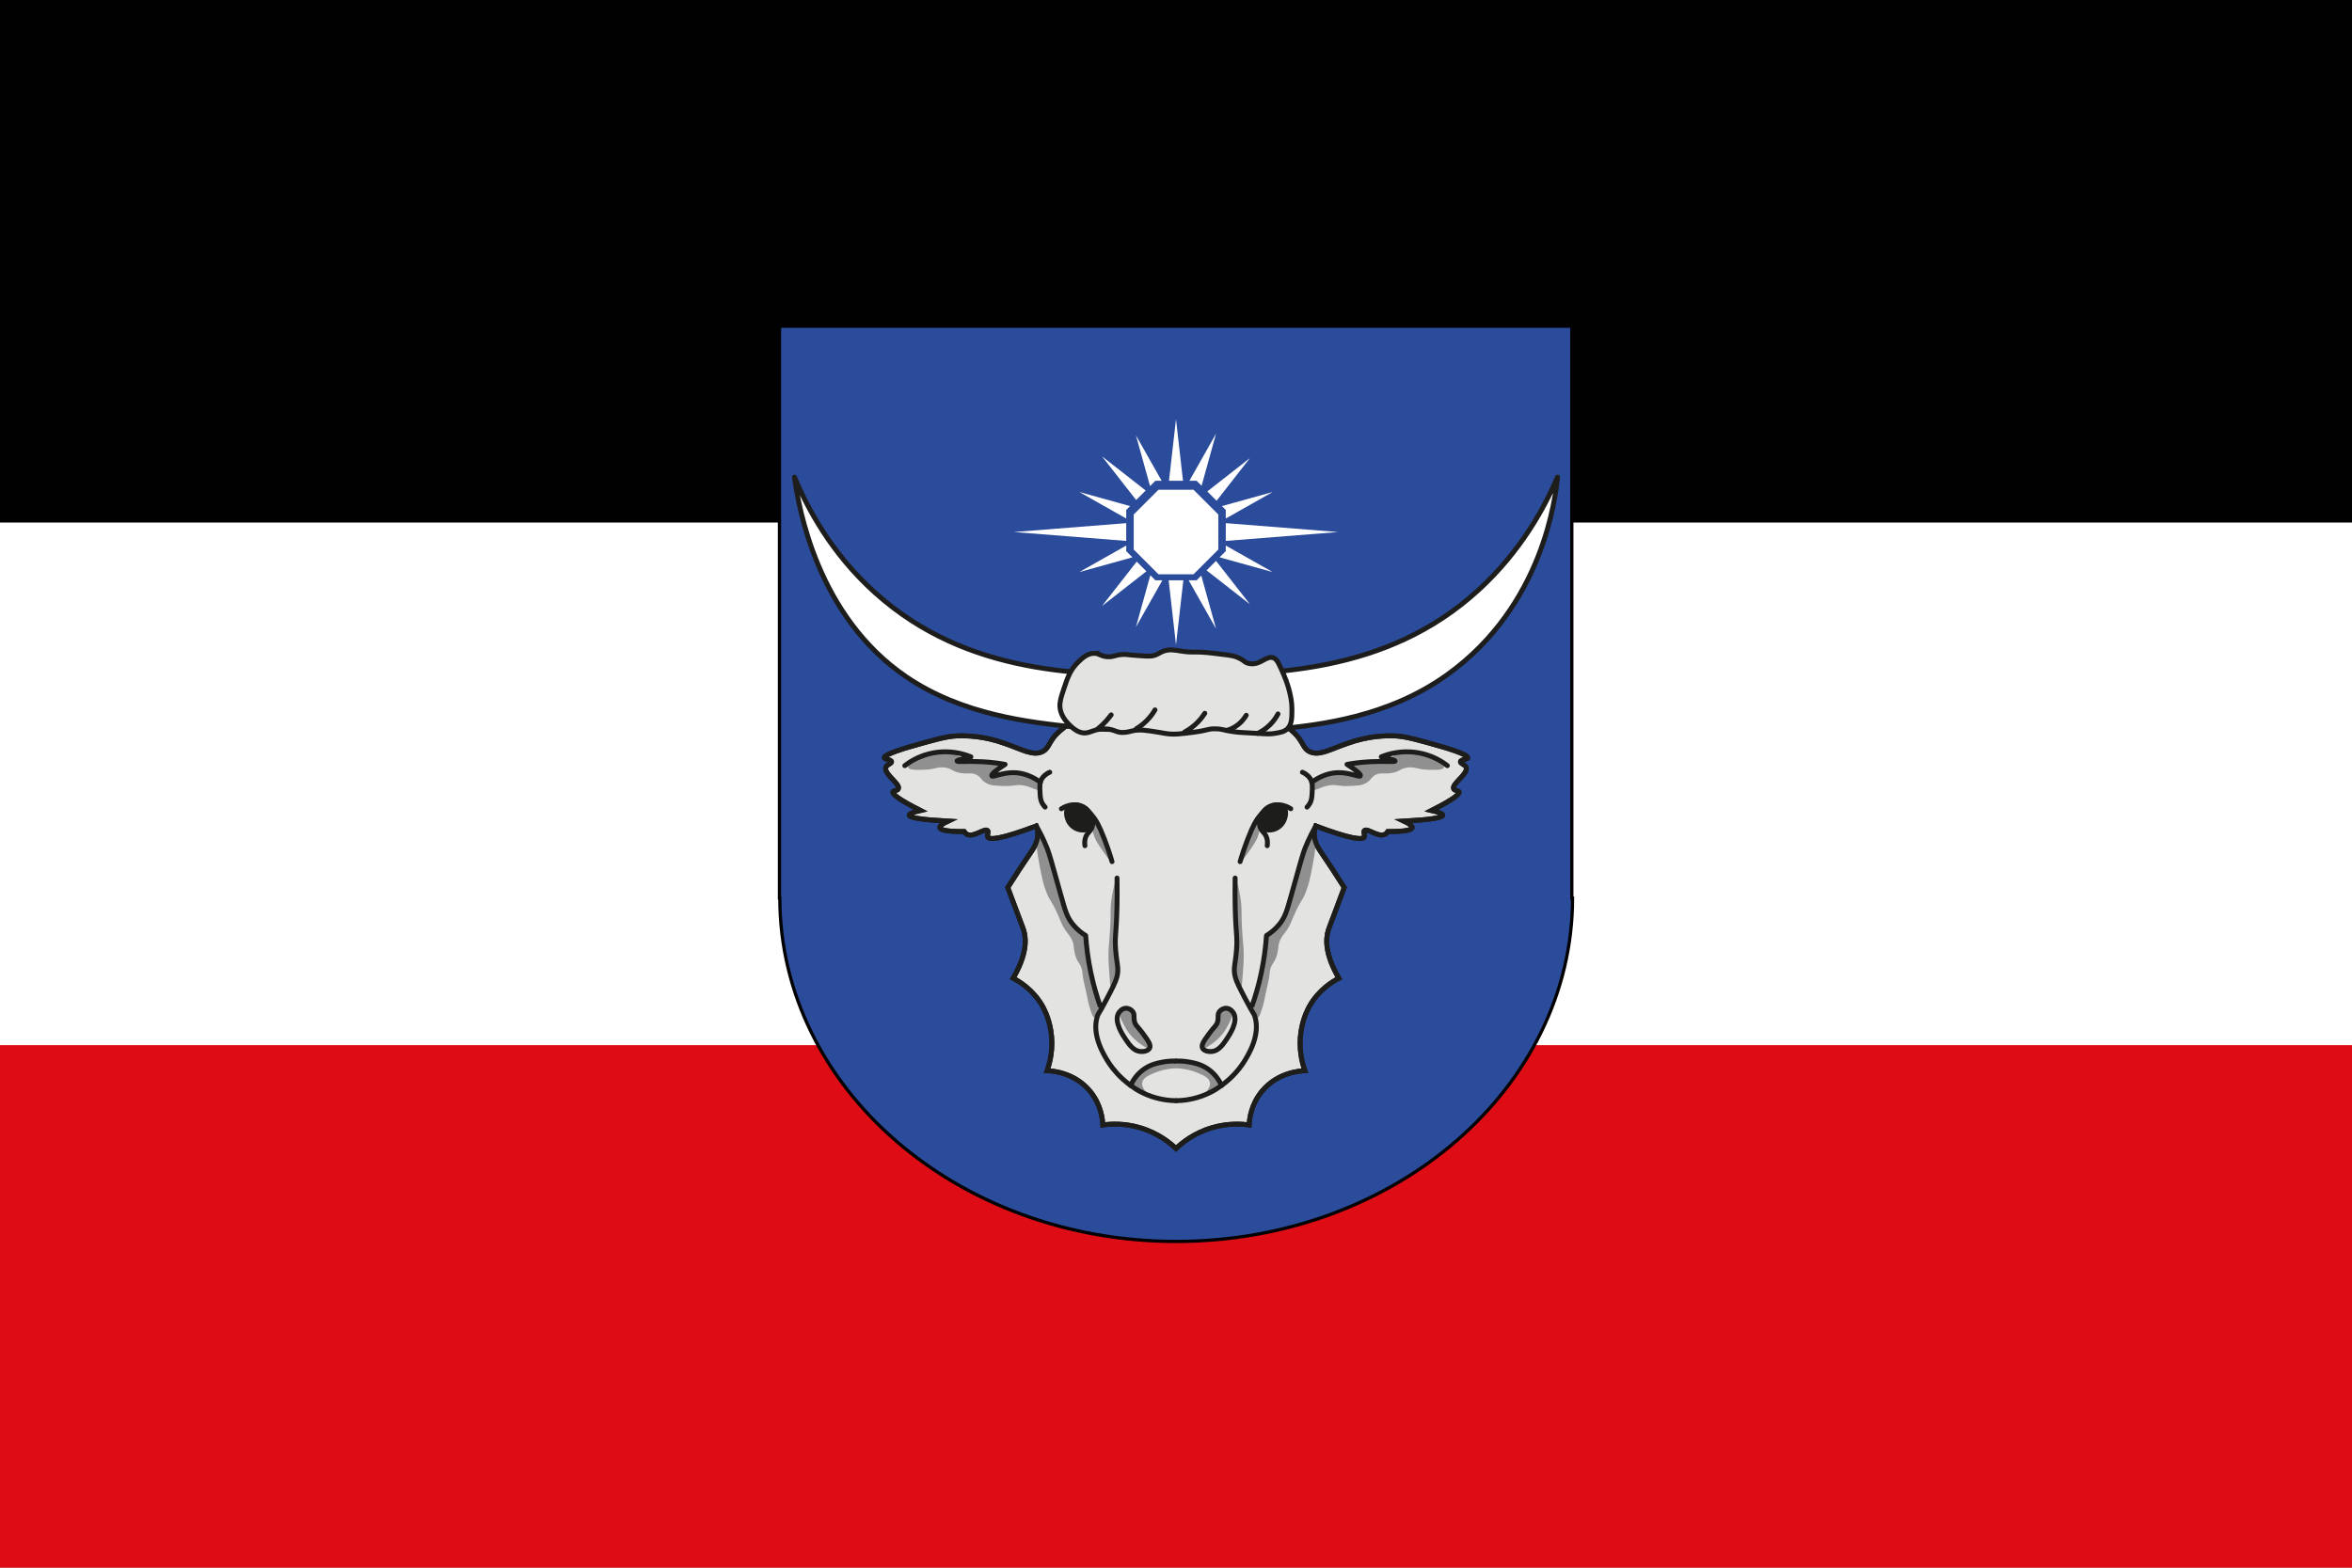 <?xml version="1.0" encoding="UTF-8"?><svg id="Layer_1" xmlns="http://www.w3.org/2000/svg" width="2400" height="1600" viewBox="0 0 2400 1600"><defs><style>.cls-1,.cls-2{fill:#fff;}.cls-1,.cls-3,.cls-4,.cls-5,.cls-6{stroke:#1d1d1b;stroke-width:5px;}.cls-1,.cls-4,.cls-6{stroke-linecap:round;stroke-linejoin:round;}.cls-3,.cls-4{fill:none;}.cls-3,.cls-7,.cls-5{stroke-miterlimit:10;}.cls-8{fill:#909090;}.cls-7{fill:#2b4b9b;fill-rule:evenodd;stroke:#010101;stroke-width:3.31px;}.cls-5{fill:#e3e3e2;}.cls-9{fill:#dd0c15;}.cls-6{fill:#1d1d1b;}.cls-10{fill:#010101;}</style></defs><path id="black_stripe" class="cls-10" d="m0,0h2400v1600H0V0Z"/><path id="white_stripe" class="cls-2" d="m0,533.33h2400v1066.67H0V533.33Z"/><path id="red_stripe" class="cls-9" d="m0,1066.67h2400v533.33H0v-533.33Z"/><path id="path2842" class="cls-7" d="m795.37,332.97v583.67h.37c0,193.42,181.19,350.39,404.44,350.39,223.25,0,404.44-156.98,404.44-350.39h-.73V332.97h-808.52Z"/><path class="cls-5" d="m1497.62,773.4c.63-3.51-23.85-10.58-25.22-10.98-25.18-7.19-37.76-10.79-48.33-11.3-10.72-.51-28.28.08-49.22,7.63-17.3,5.83-29.33,13.64-39.35,7.97-5.09-2.88-5.42-7.34-11.21-14.8,0,0-8.14-10.46-27.67-20.62-18.42-9.58-53.9-15.07-96.62-7.4-42.72-7.68-78.2-2.18-96.62,7.4-19.54,10.16-27.67,20.62-27.67,20.62-5.8,7.45-6.12,11.91-11.21,14.8-10.02,5.67-22.05-2.14-39.35-7.97-20.94-7.55-38.5-8.14-49.22-7.63-10.56.5-23.15,4.1-48.33,11.3-1.37.39-25.85,7.46-25.22,10.98.32,1.79,7.01,1.66,7.33,4,.28,2.04-4.68,2.63-5.8,5.81-2.36,6.69,15.05,16.83,12.75,21.89-1.02,2.23-4.93,1.42-5.5,3.06-.7,2,3.87,6.74,28.09,19.03-7.68,1.77-11.49,3.37-11.42,4.8.12,2.62,13.27,4.65,39.47,6.09-5.81,2.75-8.57,4.97-8.28,6.65.47,2.69,8.74,4.01,24.82,3.96.42.7,1.26,1.88,2.68,2.68,6.91,3.88,18.12-6.58,21.18-3.72,1.57,1.46-.88,4.66.17,6.59,1.86,3.4,14.18,2,49.56-11.24.51,1.3,1.15,3.3,1.43,5.79,1.08,9.67-4.41,17.44-7.84,22.4-6.72,9.73-13.95,20.88-22.7,34.61,2.13,5.73,5.3,14.21,9.17,24.52,6.05,16.08,6.58,17.32,7.13,19.15,2.96,9.86,2.94,25.19-10.82,48.92,6.98,3.64,20.42,11.96,29.72,28.04,1.19,2.06,6.57,11.6,8.82,25.64,2.83,17.69-.92,32.38-3.85,40.71,3.8.11,27.38,1.18,43.69,20.8,11.54,13.88,12.92,29.19,13.16,34.56,7.85-1.09,21.57-1.94,37.6,2.72,18.74,5.45,31.09,15.67,37.05,21.34,5.96-5.67,18.31-15.89,37.05-21.34,16.03-4.66,29.75-3.8,37.6-2.72.24-5.37,1.62-20.69,13.16-34.56,16.31-19.62,39.9-20.69,43.69-20.8-2.93-8.33-6.69-23.02-3.85-40.71,2.25-14.04,7.63-23.58,8.82-25.64,9.3-16.08,22.74-24.4,29.72-28.04-13.77-23.72-13.78-39.06-10.82-48.92.55-1.83,1.08-3.07,7.13-19.15,3.88-10.31,7.04-18.79,9.17-24.52-8.75-13.73-15.98-24.88-22.7-34.61-3.43-4.96-8.92-12.73-7.84-22.4.28-2.49.92-4.49,1.43-5.79,35.37,13.24,47.7,14.64,49.56,11.24,1.05-1.92-1.39-5.12.17-6.59,3.06-2.86,14.27,7.6,21.18,3.72,1.42-.8,2.25-1.97,2.68-2.68,16.08.05,24.35-1.28,24.82-3.96.29-1.68-2.46-3.9-8.28-6.65,26.2-1.44,39.35-3.47,39.47-6.09.06-1.43-3.74-3.03-11.42-4.8,24.22-12.29,28.79-17.03,28.09-19.03-.57-1.64-4.48-.83-5.5-3.06-2.31-5.06,15.11-15.2,12.75-21.89-1.12-3.18-6.08-3.78-5.8-5.81.32-2.35,7.01-2.21,7.33-4Z"/><path class="cls-8" d="m1200.08,1082.95c-3.23-.17-7.87-.14-13.26.93-16.5,3.27-34.56,15.12-33.17,23.95,1.14,7.19,15.04,11.51,16.66,9.48,1.32-1.64-6.07-6.7-4.74-12.73,1.11-5.05,7.61-7.64,13.76-10.1,4.5-1.8,11.53-3.94,20.75-4.16v-7.37Z"/><path class="cls-8" d="m1058.02,864.93c.34,4.46,1.05,9.62,2.85,18.83,2.42,12.41,3.67,18.8,6.85,26.81,3.85,9.73,4.93,7.68,11.41,22.25,3.69,8.29,4.3,11.11,7.99,16.55,3.17,4.68,4.94,5.86,6.85,10.27,2.31,5.36,1.28,7.28,2.85,13.69,2.39,9.76,5.77,9.35,7.42,17.12.34,1.58.07,1.16.49,4.39.77,5.88,1.75,9.74,2.79,14.15,2.76,11.79,2.23,11.87,4.06,18,2.02,6.72,3.42,11.4,5.21,11.39,2.2-.02,4.72-7.16,5.1-13.74.76-13.27-5.71-16.55-9.61-35.98-2.3-11.46-2.91-18.17-2.91-18.17-.74-8.12-.36-12.25-3.4-16.85-2.53-3.81-5.17-4.2-8.76-7.41-4.86-4.35-7.95-9.59-11.79-19.68-6.25-16.46-9.83-33.59-13.12-49.64,0,0-1.85-9.02-6.85-20.54-2.1-4.85-4.63-10.68-6.27-10.34-2.54.53-1.4,15.53-1.15,18.89Z"/><path class="cls-8" d="m1134.74,879.39c-1.64.89-9.78-11.32-11.11-13.32-4.26-6.39-6.6-9.97-7.99-15.4-1.85-7.26-1.5-15.88.41-16.29,1.74-.38,4.88,7.22,11.07,22.45,5.52,13.57,8.9,21.87,7.62,22.57Z"/><path class="cls-8" d="m1139.83,896.14c-1.2-.16-3.9,10.19-5.35,19.57-2.12,13.66-.58,14.07-1.71,32.52-.97,15.85-1.68,17.37-1.71,26.81-.02,6.03.36,11.25,1.14,21.68.89,11.94,1.41,13.2,2.07,13.3,1.86.29,5.8-8.42,6.28-17.73.29-5.67-.88-8.1-1.85-14.95-.84-5.93-.69-11.54-.38-22.77.38-13.49.86-16.88,1.52-32.6.72-17.12,1.06-25.69-.01-25.83Z"/><path class="cls-8" d="m1061.08,805.55c-2.65,2.34-7.42-2.22-16.75-3.94-7.94-1.46-8.16,1.16-21.68.57-8.38-.37-12.67-.61-17.12-3.42-4.84-3.06-4.36-5.62-9.13-7.99-5.08-2.53-7.65-.64-15.4-1.71-9.56-1.33-8.9-4.66-17.12-5.71-7.74-.99-9.19,1.86-21.11,2.28-5.78.21-15.12.54-15.97-2.28-1.03-3.43,10.73-10.56,20.91-13.92,6.62-2.18,14.42-4.76,22.65-1.9,4.73,1.64,5.82,3.77,13.31,6.54,1.27.47,5.45,1.97,12.2,3.11,15.9,2.7,26.28.09,26.92,2.46.64,2.37-9.48,6.17-8.71,8.8.29,1,2.07,1.6,7.16,1.79,8.71.32,12.38-1.13,17.47-1.41,8.73-.47,20.15,2.6,22.91,9.47.91,2.26,1.2,5.73-.53,7.26Z"/><path class="cls-4" d="m1071.17,788.16c-4.98,2.16-7.23,5.29-8.11,6.73-2.42,3.96-2.18,7.97-1.7,15.98.24,3.98.81,6.49,2.15,8.95.97,1.79,2.1,3.09,2.94,3.93"/><path class="cls-4" d="m923.25,781.42c4.57-3.53,12.83-8.98,24.46-11.99,4.57-1.18,14.47-3.23,26.87-1.42,6.76.98,12.25,2.82,16.14,4.42-11.83,2.6-14.24,3.73-14.16,4.29.16,1.14,10.99-.09,25.97.72,9.82.53,17.82,1.74,23.13,2.71-9.79,6.18-14.33,10.08-13.62,11.71.78,1.79,10.62-3.56,22.75-3.3,11,.24,20.15,4.98,26.83,9.75"/><path class="cls-4" d="m1083.05,825.44c2.39-1.51,9.18-5.33,17.08-3.66,7.36,1.55,11.58,7.01,15.92,12.6,1.87,2.41,5.17,7.07,11.07,22.45,2.15,5.6,4.89,13.25,7.62,22.57"/><path class="cls-4" d="m1107.09,863.15c-.37-2.35-.54-5.78.93-9.27,1.67-3.95,4.14-4.93,5.81-8.42,1.13-2.38,2-6.15.37-12.03"/><path class="cls-6" d="m1090.1,824.28c-3.91,4.47-.35,12.48,0,13.24,2.38,5.17,7.45,8.88,12.85,9.48,1.82.2,4.01.45,5.96-.78,4.8-3.03,5.67-13.44.56-19.45-4.96-5.83-15.28-7.17-19.36-2.5Z"/><path class="cls-4" d="m1057.44,843c2.79,4.79,6.99,12.55,10.98,22.58,2.24,5.62,4.43,13.27,14.73,50.27,3.8,13.63,5.82,20.59,11.86,27.92,4.51,5.47,9.4,8.98,12.83,11.09.75,11.07,2.28,23.7,5.16,37.47,2.67,12.76,6.01,24.15,9.46,34.01"/><path class="cls-4" d="m1139.83,896.14c.22,12.19.1,22.17-.05,29.02-.65,29.24-2.49,30.02-1.36,44.43,1.19,15.27,3.58,18.53,1.25,27.66-1.23,4.81-4.23,10.6-10.17,21.99-8.86,16.97-8.78,14.81-9.83,18.19-5.93,19.04,6.72,39.25,11.14,46.31,1.28,2.05,6.26,9.79,15.13,17.82,11.18,10.11,21.9,14.71,24.39,15.74,11.9,4.92,22.64,5.99,29.76,6.09"/><path class="cls-4" d="m1200.08,1082.95c-3.24-.12-7.85-.05-13.26.93-4.66.84-11.58,2.09-18.56,6.67-8.26,5.41-12.55,12.83-14.61,17.28"/><path class="cls-8" d="m1173.13,1069.63c-1.74,1.62-9.41-3.91-12.76-6.63-8.15-6.6-11.8-13.57-13.96-17.81-2.75-5.39-5.27-10.48-3.04-13.64,1.45-2.05,4.3-2.43,4.99-2.5,4.28-.42,7.15,2.97,7.39,3.26,2.54,3.1.74,5.61,1.97,10.49,1.52,6.03,5.22,5.94,10.84,14.9.87,1.38,6.41,10.22,4.57,11.92Z"/><path class="cls-4" d="m1141.49,1033.91c-5.2,8.61,4.23,22.56,7,26.66,3.71,5.49,8.13,12.04,15.27,12.63,3.26.27,8.02-.63,9.38-3.56,1.51-3.26-1.79-7.79-7.1-15.06-5.41-7.42-7.23-7.59-8.32-11.76-1.26-4.83.46-7.41-1.97-10.49-1.62-2.06-4.49-3.55-7.39-3.26-4.06.4-6.43,4.12-6.87,4.85Z"/><path class="cls-8" d="m1200.08,1082.95c3.23-.17,7.87-.14,13.26.93,16.5,3.27,34.56,15.12,33.17,23.95-1.14,7.19-15.04,11.51-16.66,9.48-1.32-1.64,6.07-6.7,4.74-12.73-1.11-5.05-7.61-7.64-13.76-10.1-4.5-1.8-11.53-3.94-20.75-4.16v-7.37Z"/><path class="cls-8" d="m1342.14,864.93c-.34,4.46-1.05,9.62-2.85,18.83-2.42,12.41-3.67,18.8-6.85,26.81-3.85,9.73-4.93,7.68-11.41,22.25-3.69,8.29-4.3,11.11-7.99,16.55-3.17,4.68-4.94,5.86-6.85,10.27-2.31,5.36-1.28,7.28-2.85,13.69-2.39,9.76-5.77,9.35-7.42,17.12-.34,1.58-.07,1.16-.49,4.39-.77,5.88-1.75,9.74-2.79,14.15-2.76,11.79-2.23,11.87-4.06,18-2.02,6.72-3.42,11.4-5.21,11.39-2.2-.02-4.72-7.16-5.1-13.74-.76-13.27,5.71-16.55,9.61-35.98,2.3-11.46,2.91-18.17,2.91-18.17.74-8.12.36-12.25,3.4-16.85,2.53-3.81,5.17-4.2,8.76-7.41,4.86-4.35,7.95-9.59,11.79-19.68,6.25-16.46,9.83-33.59,13.12-49.64,0,0,1.85-9.02,6.85-20.54,2.1-4.85,4.63-10.68,6.27-10.34,2.54.53,1.4,15.53,1.15,18.89Z"/><path class="cls-8" d="m1265.42,879.39c1.64.89,9.78-11.32,11.11-13.32,4.26-6.39,6.6-9.97,7.99-15.4,1.85-7.26,1.5-15.88-.41-16.29-1.74-.38-4.88,7.22-11.07,22.45-5.52,13.57-8.9,21.87-7.62,22.57Z"/><path class="cls-8" d="m1260.33,896.14c1.2-.16,3.9,10.19,5.35,19.57,2.12,13.66.58,14.07,1.71,32.52.97,15.85,1.68,17.37,1.71,26.81.02,6.03-.36,11.25-1.14,21.68-.89,11.94-1.41,13.2-2.07,13.3-1.86.29-5.8-8.42-6.28-17.73-.29-5.67.88-8.1,1.85-14.95.84-5.93.69-11.54.38-22.77-.38-13.49-.86-16.88-1.52-32.6-.72-17.12-1.06-25.69.01-25.83Z"/><path class="cls-8" d="m1339.08,805.55c2.65,2.34,7.42-2.22,16.75-3.94,7.94-1.46,8.16,1.16,21.68.57,8.38-.37,12.67-.61,17.12-3.42,4.84-3.06,4.36-5.62,9.13-7.99,5.08-2.53,7.65-.64,15.4-1.71,9.56-1.33,8.9-4.66,17.12-5.71,7.74-.99,9.19,1.86,21.11,2.28,5.78.21,15.12.54,15.97-2.28,1.03-3.43-10.73-10.56-20.91-13.92-6.62-2.18-14.42-4.76-22.65-1.9-4.73,1.64-5.82,3.77-13.31,6.54-1.27.47-5.45,1.97-12.2,3.11-15.9,2.7-26.28.09-26.92,2.46-.64,2.37,9.48,6.17,8.71,8.8-.29,1-2.07,1.6-7.16,1.79-8.71.32-12.38-1.13-17.47-1.41-8.73-.47-20.15,2.6-22.91,9.47-.91,2.26-1.2,5.73.53,7.26Z"/><path class="cls-4" d="m1328.99,788.16c4.98,2.16,7.23,5.29,8.11,6.73,2.42,3.96,2.18,7.97,1.7,15.98-.24,3.98-.81,6.49-2.15,8.95-.97,1.79-2.1,3.09-2.94,3.93"/><path class="cls-4" d="m1476.91,781.42c-4.57-3.53-12.83-8.98-24.46-11.99-4.57-1.18-14.47-3.23-26.87-1.42-6.76.98-12.25,2.82-16.14,4.42,11.83,2.6,14.24,3.73,14.16,4.29-.16,1.14-10.99-.09-25.97.72-9.82.53-17.82,1.74-23.13,2.71,9.79,6.18,14.33,10.08,13.62,11.71-.78,1.79-10.62-3.56-22.75-3.3-11,.24-20.15,4.98-26.83,9.75"/><path class="cls-4" d="m1317.11,825.44c-2.39-1.51-9.18-5.33-17.08-3.66-7.36,1.55-11.58,7.01-15.92,12.6-1.87,2.41-5.17,7.07-11.07,22.45-2.15,5.6-4.89,13.25-7.62,22.57"/><path class="cls-4" d="m1293.07,863.15c.37-2.35.54-5.78-.93-9.27-1.67-3.95-4.14-4.93-5.81-8.42-1.13-2.38-2-6.15-.37-12.03"/><path class="cls-6" d="m1310.06,824.28c3.91,4.47.35,12.48,0,13.24-2.38,5.17-7.45,8.88-12.85,9.48-1.82.2-4.01.45-5.96-.78-4.8-3.03-5.67-13.44-.56-19.45,4.96-5.83,15.28-7.17,19.36-2.5Z"/><path class="cls-4" d="m1342.72,843c-2.79,4.79-6.99,12.55-10.98,22.58-2.24,5.62-4.43,13.27-14.73,50.27-3.8,13.63-5.82,20.59-11.86,27.92-4.51,5.47-9.4,8.98-12.83,11.09-.75,11.07-2.28,23.7-5.16,37.47-2.67,12.76-6.01,24.15-9.46,34.01"/><path class="cls-4" d="m1260.33,896.14c-.22,12.19-.1,22.17.05,29.02.65,29.24,2.49,30.02,1.36,44.43-1.19,15.27-3.58,18.53-1.25,27.66,1.23,4.81,4.23,10.6,10.17,21.99,8.86,16.97,8.78,14.81,9.83,18.19,5.93,19.04-6.72,39.25-11.14,46.31-1.28,2.05-6.26,9.79-15.13,17.82-11.18,10.11-21.9,14.71-24.39,15.74-11.9,4.92-22.64,5.99-29.76,6.09"/><path class="cls-4" d="m1200.08,1082.95c3.24-.12,7.85-.05,13.26.93,4.66.84,11.58,2.09,18.56,6.67,8.26,5.41,12.55,12.83,14.61,17.28"/><path class="cls-8" d="m1227.03,1069.63c1.74,1.62,9.41-3.91,12.76-6.63,8.15-6.6,11.8-13.57,13.96-17.81,2.75-5.39,5.27-10.48,3.04-13.64-1.45-2.05-4.3-2.43-4.99-2.5-4.28-.42-7.15,2.97-7.39,3.26-2.54,3.1-.74,5.61-1.97,10.49-1.52,6.03-5.22,5.94-10.84,14.9-.87,1.38-6.41,10.22-4.57,11.92Z"/><path class="cls-4" d="m1258.67,1033.91c5.2,8.61-4.23,22.56-7,26.66-3.71,5.49-8.13,12.04-15.27,12.63-3.26.27-8.02-.63-9.38-3.56-1.51-3.26,1.79-7.79,7.1-15.06,5.41-7.42,7.23-7.59,8.32-11.76,1.26-4.83-.46-7.41,1.97-10.49,1.62-2.06,4.49-3.55,7.39-3.26,4.06.4,6.43,4.12,6.87,4.85Z"/><path class="cls-3" d="m1497.62,773.4c.63-3.51-23.85-10.58-25.22-10.98-25.18-7.19-37.76-10.79-48.33-11.3-10.72-.51-28.28.08-49.22,7.63-17.3,5.83-29.33,13.64-39.35,7.97-5.09-2.88-5.42-7.34-11.21-14.8,0,0-8.14-10.46-27.67-20.62-18.42-9.58-53.9-15.07-96.62-7.4-42.72-7.68-78.2-2.18-96.62,7.4-19.54,10.16-27.67,20.62-27.67,20.62-5.8,7.45-6.12,11.91-11.21,14.8-10.02,5.67-22.05-2.14-39.35-7.97-20.94-7.55-38.5-8.14-49.22-7.63-10.56.5-23.15,4.1-48.33,11.3-1.37.39-25.85,7.46-25.22,10.98.32,1.79,7.01,1.66,7.33,4,.28,2.04-4.68,2.63-5.8,5.81-2.36,6.69,15.05,16.83,12.75,21.89-1.02,2.23-4.93,1.42-5.5,3.06-.7,2,3.87,6.74,28.09,19.03-7.68,1.77-11.49,3.37-11.42,4.8.12,2.62,13.27,4.65,39.47,6.09-5.81,2.75-8.57,4.97-8.28,6.65.47,2.69,8.74,4.01,24.82,3.96.42.7,1.26,1.88,2.68,2.68,6.91,3.88,18.12-6.58,21.18-3.72,1.57,1.46-.88,4.66.17,6.59,1.86,3.4,14.18,2,49.56-11.24.51,1.3,1.15,3.3,1.43,5.79,1.08,9.67-4.41,17.44-7.84,22.4-6.72,9.73-13.95,20.88-22.7,34.61,2.13,5.73,5.3,14.21,9.17,24.52,6.05,16.08,6.58,17.32,7.13,19.15,2.96,9.86,2.94,25.19-10.82,48.92,6.98,3.64,20.42,11.96,29.72,28.04,1.19,2.06,6.57,11.6,8.82,25.64,2.83,17.69-.92,32.38-3.85,40.71,3.8.11,27.38,1.18,43.69,20.8,11.54,13.88,12.92,29.19,13.16,34.56,7.85-1.09,21.57-1.94,37.6,2.72,18.74,5.45,31.09,15.67,37.05,21.34,5.96-5.67,18.31-15.89,37.05-21.34,16.03-4.66,29.75-3.8,37.6-2.72.24-5.37,1.62-20.69,13.16-34.56,16.31-19.62,39.9-20.69,43.69-20.8-2.93-8.33-6.69-23.02-3.85-40.71,2.25-14.04,7.63-23.58,8.82-25.64,9.3-16.08,22.74-24.4,29.72-28.04-13.77-23.72-13.78-39.06-10.82-48.92.55-1.83,1.08-3.07,7.13-19.15,3.88-10.31,7.04-18.79,9.17-24.52-8.75-13.73-15.98-24.88-22.7-34.61-3.43-4.96-8.92-12.73-7.84-22.4.28-2.49.92-4.49,1.43-5.79,35.37,13.24,47.7,14.64,49.56,11.24,1.05-1.92-1.39-5.12.17-6.59,3.06-2.86,14.27,7.6,21.18,3.72,1.42-.8,2.25-1.97,2.68-2.68,16.08.05,24.35-1.28,24.82-3.96.29-1.68-2.46-3.9-8.28-6.65,26.2-1.44,39.35-3.47,39.47-6.09.06-1.43-3.74-3.03-11.42-4.8,24.22-12.29,28.79-17.03,28.09-19.03-.57-1.64-4.48-.83-5.5-3.06-2.31-5.06,15.11-15.2,12.75-21.89-1.12-3.18-6.08-3.78-5.8-5.81.32-2.35,7.01-2.21,7.33-4Z"/><path class="cls-1" d="m810.66,486.91c13.18,31.68,37.45,77.71,82.3,118.05,94.46,84.97,213.21,84.48,307.87,84.09,93.96-.39,213.44-.56,307.7-86.75,43.41-39.69,67.46-84.17,80.81-115.39-1.93,18.83-13.84,130.82-112.55,201.69-61.01,43.8-131.49,51.15-171.41,55.32,0,0,0,0,0,0-.1.02-19.31-.24-105.29-1.48-25.38,2.48-61.31,4.1-103.87-.44-45.58-4.86-114.04-12.16-171.54-51.31-90.88-61.88-109.81-172.97-114.02-203.77Z"/><path class="cls-5" d="m1116.32,666.78c-6.92.09-12,4.96-16.05,8.84-8.02,7.69-10.99,16.23-14.31,26.19-3.77,11.28-5.76,17.22-3.5,24.52,2.27,7.34,7.77,12.53,9.34,14.01,2.62,2.47,5.81,5.51,10.51,7.01,8.94,2.84,12.24-3.41,24.52-3.5,11.01-.08,11.77,4.92,22.18,3.5,5.18-.71,7.32-2.27,14.01-2.34,1.46-.01,3.84.04,11.67,1.17,7.31,1.06,11.46,1.91,14.01,2.33,8.96,1.49,15.85.58,29.19-1.17,15.32-2.01,14.25-3.61,22.18-3.5,8.48.12,8.78,1.94,23.35,3.5,3.74.4,1.2.01,19.85,1.17,9.32.58,12.55.84,17.51,0,5.89-.99,9.71-1.64,12.84-4.67,4.63-4.49,4.65-11.21,4.67-19.85.02-7.2-1.21-12.67-2.34-17.51-.51-2.22-2.14-8.92-5.84-17.51-4.63-10.77-6.94-16.16-10.51-17.51-7.62-2.89-13.03,7.67-24.52,5.84-5.81-.93-4.9-3.7-14.01-7.01-3.86-1.4-9.97-2.04-22.18-3.5-22.36-2.67-19.34-.03-33.86-2.33-6.91-1.1-11.54-2-17.51,0-4.66,1.56-5.39,3.37-10.51,4.67-2.45.62-4.53.77-15.18,0-13.25-.96-12.76-1.39-16.34-1.17-8.22.51-8.77,2.64-15.18,2.33-7.31-.35-8.45-3.57-14.01-3.5Z"/><path class="cls-4" d="m1133.86,729.59c-1.41,1.9-3.02,3.89-4.84,5.92-3.14,3.48-6.28,6.35-9.16,8.68"/><path class="cls-4" d="m1178.57,724.51c-1.82,3.12-4.56,7.1-8.58,11.1-3.79,3.78-7.54,6.41-10.54,8.19"/><path class="cls-4" d="m1229.39,727.97c-2.17,3.42-5.51,7.84-10.42,12.11-3.64,3.16-7.19,5.41-10.15,7"/><path class="cls-4" d="m1271.67,730.01c-1.7,2.87-5.09,7.68-11.03,11.48-3.35,2.14-6.55,3.34-9.02,4.03"/><path class="cls-4" d="m1304.07,728.64c-1.57,3-4.2,7.2-8.43,11.33-4.56,4.44-9.18,7.05-12.36,8.53"/><polygon class="cls-2" points="1217.87 499.85 1182.13 499.85 1156.85 525.13 1156.85 560.87 1182.13 586.14 1217.87 586.14 1243.15 560.87 1243.15 525.13 1217.87 499.85"/><polygon class="cls-2" points="1178.96 490.68 1185.34 490.68 1159.14 444.35 1173.51 496.13 1178.96 490.68"/><polygon class="cls-2" points="1207.14 490.68 1200 427.82 1192.86 490.68 1207.14 490.68"/><polygon class="cls-2" points="1169.05 500.59 1124.5 465.76 1159.33 510.32 1169.05 500.59"/><polygon class="cls-2" points="1241.43 511.08 1275.5 467.49 1231.92 501.57 1241.43 511.08"/><polygon class="cls-2" points="1250.79 533.93 1250.79 552.06 1365.37 543 1250.79 533.93"/><polygon class="cls-2" points="1250.79 520.44 1250.79 529.2 1298.65 502.14 1246.87 516.51 1250.79 520.44"/><polygon class="cls-2" points="1149.21 520.44 1153.13 516.51 1101.35 502.14 1149.21 529.2 1149.21 520.44"/><polygon class="cls-2" points="1221.04 490.68 1226.11 495.76 1240.86 442.61 1213.68 490.68 1221.04 490.68"/><polygon class="cls-2" points="1231.18 582.12 1275.5 616.77 1240.86 572.45 1231.18 582.12"/><polygon class="cls-2" points="1221.04 592.27 1212.94 592.27 1240.86 641.65 1225.82 587.48 1221.04 592.27"/><polygon class="cls-2" points="1250.79 562.51 1244.48 568.82 1298.65 583.86 1250.79 556.8 1250.79 562.51"/><polygon class="cls-2" points="1192.51 592.27 1200 658.18 1207.49 592.27 1192.51 592.27"/><polygon class="cls-2" points="1178.96 592.27 1173.8 587.1 1159.14 639.91 1186.08 592.27 1178.96 592.27"/><polygon class="cls-2" points="1149.21 562.51 1149.21 556.8 1101.35 583.86 1155.52 568.82 1149.21 562.51"/><polygon class="cls-2" points="1149.21 533.93 1034.63 543 1149.21 552.06 1149.21 533.93"/><polygon class="cls-2" points="1159.9 573.21 1124.5 618.5 1169.79 583.09 1159.9 573.21"/></svg>